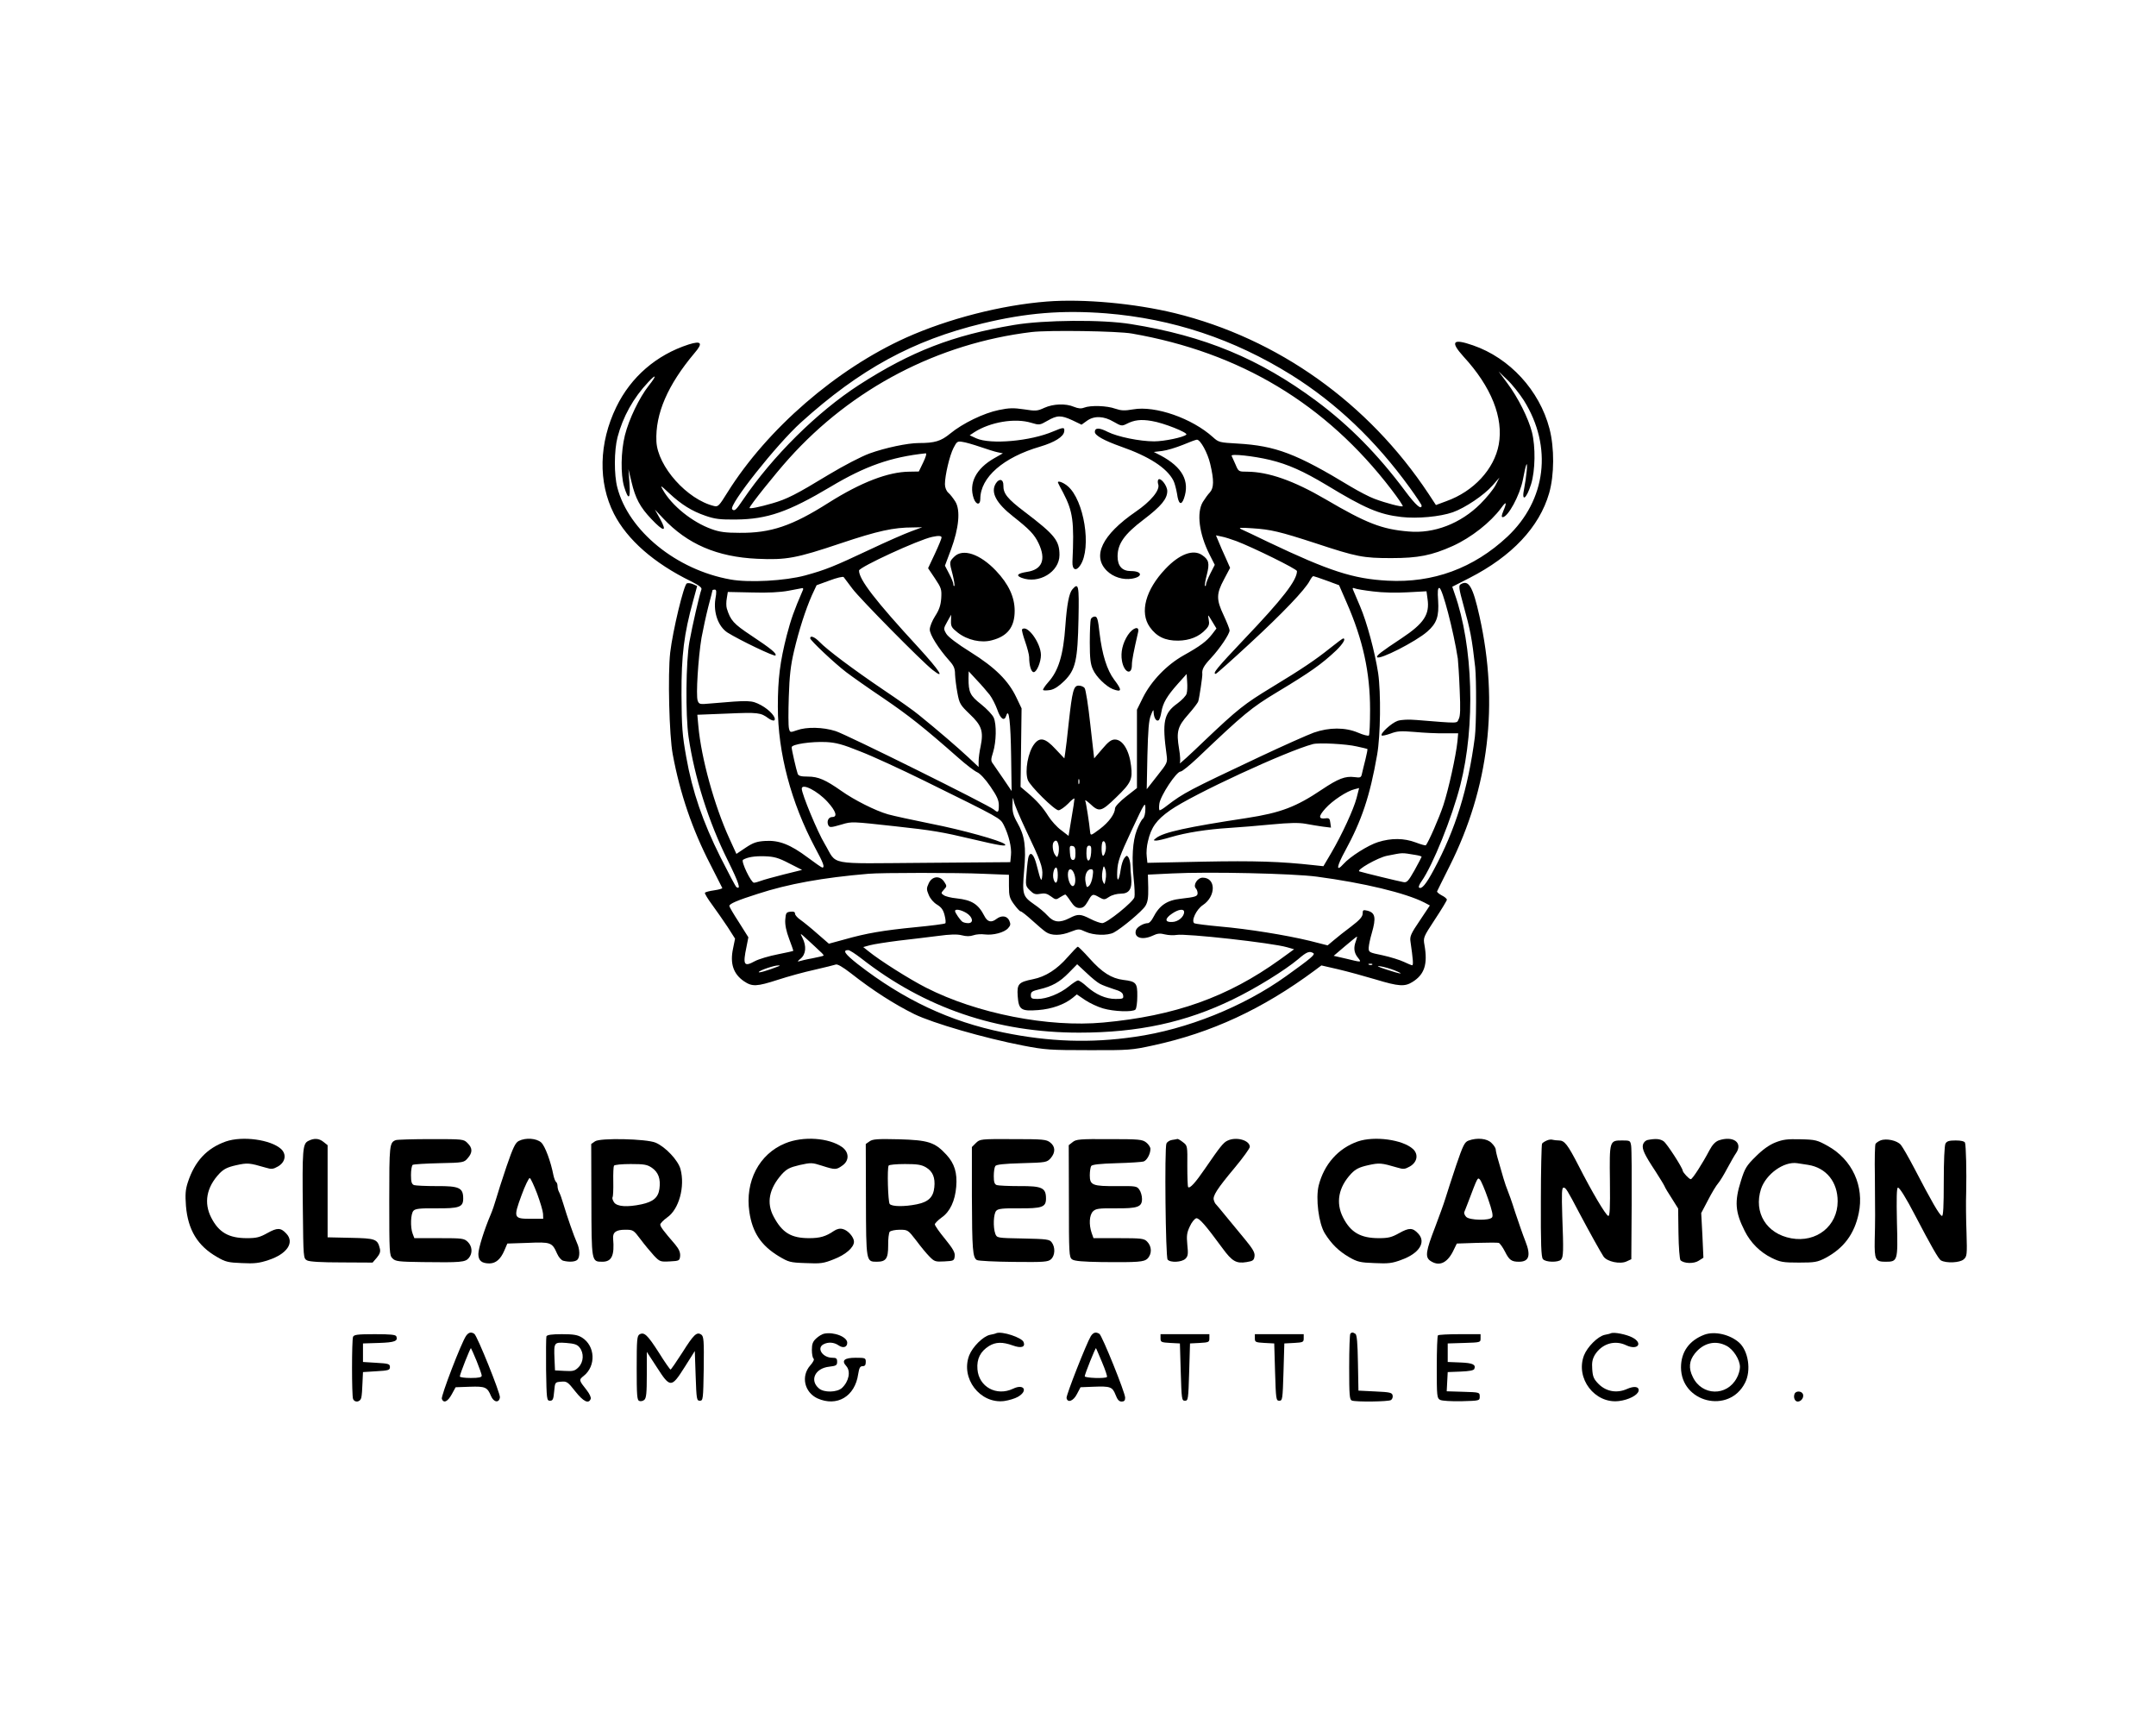 <?xml version="1.0" encoding="UTF-8" standalone="yes"?>
<svg version="1.0" xmlns="http://www.w3.org/2000/svg" width="1280" height="1024" viewBox="0 0 1280 1024" preserveAspectRatio="xMidYMid meet">
  <g transform="translate(0,1024) scale(0.1,-0.1)" fill="#000000" stroke="none">
    <path d="M6215 8450 c-269 -21 -585 -102 -835 -214 -415 -187 -825 -542 -1061
-919 -49 -79 -56 -87 -79 -81 -160 38 -336 235 -343 384 -7 164 67 335 227
525 51 59 40 74 -36 50 -191 -62 -342 -192 -429 -371 -104 -214 -109 -447 -14
-634 79 -154 237 -293 458 -401 49 -25 66 -38 61 -49 -11 -29 -54 -215 -71
-310 -21 -118 -24 -434 -5 -565 35 -238 119 -505 233 -733 66 -134 80 -176 51
-158 -5 3 -47 83 -95 178 -104 208 -167 390 -203 595 -23 129 -27 176 -28 368
-1 237 15 362 69 558 l24 88 -24 11 c-13 6 -30 8 -37 5 -18 -6 -84 -282 -99
-410 -15 -131 -6 -494 15 -605 43 -232 116 -446 223 -653 37 -74 69 -137 71
-140 2 -4 -20 -10 -47 -14 -28 -4 -53 -10 -56 -15 -2 -4 17 -36 43 -71 26 -35
67 -95 92 -132 l44 -69 -12 -59 c-19 -89 2 -151 65 -194 49 -33 75 -32 202 9
58 19 156 46 216 59 61 14 117 28 126 31 10 5 42 -14 90 -51 131 -103 258
-184 377 -243 111 -54 414 -142 647 -187 129 -25 160 -27 390 -27 238 -1 256
1 380 28 347 75 651 216 960 445 l40 30 100 -23 c55 -13 154 -40 221 -60 139
-42 174 -44 220 -15 71 44 91 105 71 219 -8 44 -7 47 62 152 39 59 71 112 71
117 0 6 -14 18 -31 26 -16 9 -29 19 -27 24 2 4 35 72 75 151 233 466 292 962
177 1480 -40 180 -65 221 -113 191 -12 -7 -9 -28 17 -122 41 -148 51 -199 70
-369 8 -76 7 -344 -2 -416 -40 -307 -115 -549 -244 -788 -46 -86 -73 -118 -88
-104 -3 4 4 21 16 37 66 94 180 376 230 571 90 353 76 826 -34 1136 l-14 41
102 52 c252 129 415 302 473 503 31 108 32 269 2 384 -59 226 -236 419 -454
494 -121 42 -137 23 -56 -67 165 -179 238 -363 209 -522 -27 -146 -149 -278
-311 -336 l-62 -23 -44 67 c-358 540 -895 922 -1506 1072 -239 58 -541 86
-760 69z m351 -70 c396 -32 759 -153 1101 -366 267 -167 499 -388 702 -668 39
-54 71 -102 71 -107 0 -28 -35 2 -96 84 -164 220 -333 391 -529 537 -337 250
-663 386 -1100 456 -171 28 -517 25 -695 -5 -363 -61 -611 -157 -920 -356
-250 -162 -513 -423 -689 -682 -41 -61 -51 -70 -64 -56 -23 23 264 385 408
515 351 317 665 488 1078 588 260 63 473 80 733 60z m154 -120 c643 -112 1152
-418 1540 -925 40 -52 71 -98 68 -100 -6 -6 -99 18 -168 44 -30 11 -93 44
-140 72 -323 196 -446 243 -674 256 -105 6 -111 7 -145 38 -124 112 -342 188
-473 165 -52 -9 -71 -8 -107 4 -49 18 -147 21 -185 6 -18 -7 -35 -5 -60 5 -49
21 -123 18 -176 -6 -41 -19 -51 -20 -120 -9 -62 9 -88 9 -150 -4 -89 -18 -215
-79 -289 -140 -55 -45 -91 -56 -186 -56 -66 0 -199 -28 -293 -62 -49 -18 -151
-71 -241 -125 -196 -119 -249 -146 -336 -171 -76 -22 -135 -34 -135 -27 0 12
152 202 233 292 376 419 887 685 1442 752 102 12 510 6 595 -9z m2327 -397
c172 -275 133 -592 -98 -809 -200 -187 -441 -276 -712 -261 -204 11 -345 57
-707 229 -74 36 -146 70 -160 76 -20 10 -9 11 65 6 109 -7 161 -19 376 -89
245 -81 282 -88 449 -88 160 0 240 16 365 72 110 50 224 140 287 225 31 43 36
37 13 -18 -10 -24 -12 -36 -4 -36 32 0 102 130 120 221 18 97 29 124 23 54 -3
-33 -10 -80 -15 -104 -18 -85 13 -65 41 25 25 81 27 222 5 309 -21 82 -83 206
-146 290 l-52 70 52 -50 c29 -27 73 -83 98 -122z m-5196 87 c-55 -70 -117
-198 -141 -294 -24 -96 -26 -231 -5 -304 26 -85 39 -77 32 19 l-6 84 18 -75
c23 -98 51 -151 119 -222 73 -77 94 -77 52 0 l-32 57 49 -52 c144 -153 320
-229 558 -240 174 -8 232 3 497 92 221 74 313 94 428 94 l55 1 -65 -24 c-36
-13 -146 -61 -245 -108 -215 -101 -261 -120 -385 -154 -118 -32 -333 -44 -443
-24 -321 57 -605 288 -672 546 -20 76 -19 220 1 298 32 122 94 234 183 328 49
53 51 39 2 -22z m2516 -205 l54 -26 32 23 c43 31 100 29 159 -6 43 -25 49 -26
75 -13 46 24 86 29 150 18 71 -11 218 -70 206 -81 -16 -16 -132 -40 -191 -40
-85 0 -217 27 -275 56 -50 26 -77 26 -77 0 0 -21 54 -51 155 -87 166 -58 272
-126 311 -201 8 -15 17 -51 22 -79 8 -61 25 -73 41 -28 36 103 -9 186 -138
255 l-41 21 50 6 c27 3 82 20 122 36 40 17 78 31 84 31 21 0 64 -79 79 -144
23 -97 22 -142 -2 -169 -12 -12 -30 -38 -42 -57 -38 -64 -22 -189 40 -312 l31
-61 -26 -51 c-14 -28 -26 -58 -26 -65 0 -8 -3 -12 -6 -9 -3 3 2 33 11 67 17
67 12 88 -27 115 -53 38 -136 7 -219 -81 -118 -124 -154 -258 -93 -345 40 -57
92 -82 169 -81 67 1 124 23 164 67 19 20 22 32 17 58 -6 33 -6 33 20 -10 l26
-43 -26 -34 c-33 -42 -68 -69 -170 -126 -99 -56 -190 -150 -240 -249 l-36 -73
0 -232 0 -233 -65 -51 c-36 -28 -65 -59 -65 -69 -1 -34 -37 -83 -90 -123 -54
-40 -55 -41 -58 -18 -5 53 -24 174 -29 186 -3 7 9 -1 27 -17 56 -53 67 -50
157 37 88 85 98 107 88 187 -11 93 -50 156 -96 156 -21 0 -39 -13 -75 -56
l-48 -56 -23 202 c-12 111 -27 208 -34 216 -6 8 -22 14 -35 14 -30 0 -38 -30
-59 -220 -8 -80 -18 -160 -21 -179 l-5 -33 -53 56 c-60 65 -92 72 -125 30 -38
-48 -58 -161 -39 -214 13 -36 159 -180 182 -180 10 0 36 18 58 40 21 23 38 35
37 28 0 -7 -8 -60 -18 -117 l-17 -103 -44 34 c-25 18 -59 56 -76 83 -34 54
-68 92 -127 142 l-38 32 3 233 3 233 -31 65 c-47 99 -125 177 -272 269 -79 49
-134 91 -144 109 -17 29 -17 31 6 72 l23 41 -1 -37 c-1 -33 4 -41 41 -70 57
-44 138 -62 201 -45 94 24 136 79 136 175 0 82 -36 159 -111 238 -95 100 -197
134 -248 83 -29 -29 -30 -30 -9 -107 8 -33 13 -63 10 -66 -3 -3 -6 1 -6 10 0
8 -11 36 -25 62 l-25 48 36 96 c47 127 57 233 26 284 -12 19 -30 43 -42 53
-12 11 -20 31 -20 51 0 52 28 171 51 215 19 37 23 41 52 36 18 -2 66 -16 107
-30 41 -14 88 -29 104 -32 l30 -6 -51 -29 c-109 -62 -153 -149 -122 -239 14
-39 39 -41 39 -3 0 128 136 247 356 311 84 25 138 58 142 89 4 27 -4 27 -65 1
-135 -58 -372 -79 -457 -41 l-39 18 27 18 c95 61 242 86 339 56 47 -14 50 -14
95 12 59 34 81 34 149 3z m-886 -250 l-26 -54 -56 -1 c-126 -1 -287 -63 -479
-184 -217 -138 -344 -181 -530 -179 -81 0 -119 5 -165 22 -115 41 -236 139
-289 232 -18 31 -15 30 36 -18 73 -68 135 -107 217 -135 55 -19 85 -23 181
-22 186 2 310 45 562 195 204 122 357 176 564 198 7 0 0 -23 -15 -54z m2058
15 c108 -26 199 -67 336 -149 227 -138 313 -175 445 -190 96 -11 230 2 305 28
73 26 185 101 236 159 l41 47 -23 -45 c-13 -25 -53 -74 -89 -110 -118 -118
-276 -179 -428 -165 -158 13 -250 49 -492 191 -190 111 -339 163 -466 164 -50
0 -51 0 -69 43 -10 23 -21 46 -23 51 -7 14 131 -1 227 -24z m-1949 -461 c0 -6
-18 -50 -40 -97 l-40 -85 41 -61 c38 -57 40 -65 37 -117 -3 -42 -12 -69 -36
-106 -18 -28 -32 -63 -32 -80 0 -30 50 -111 117 -186 26 -29 33 -46 33 -80 1
-23 7 -73 14 -110 12 -65 17 -72 74 -127 70 -66 82 -101 64 -190 -7 -31 -12
-71 -12 -90 l0 -33 -63 59 c-59 55 -178 158 -292 250 -27 23 -122 90 -210 149
-179 121 -335 238 -379 284 -29 30 -56 41 -56 22 0 -12 144 -148 215 -202 33
-25 132 -95 220 -154 150 -102 242 -175 444 -353 46 -41 96 -79 112 -86 17 -7
49 -41 79 -85 39 -57 50 -81 50 -112 0 -42 -5 -46 -29 -25 -32 27 -878 447
-940 466 -75 24 -172 26 -230 5 -40 -14 -41 -14 -47 11 -4 14 -4 98 -1 187 4
125 11 187 31 272 30 127 68 244 106 331 l28 60 77 28 c42 16 80 25 84 20 4
-5 27 -36 52 -69 43 -58 412 -432 476 -482 78 -61 43 -6 -84 133 -258 280
-353 404 -353 457 0 20 353 183 435 200 37 8 55 7 55 -4z m1750 -21 c102 -39
360 -166 360 -178 0 -55 -85 -165 -314 -405 -161 -170 -190 -205 -168 -205 4
0 95 81 202 180 193 178 329 320 356 373 8 15 17 27 21 27 3 0 39 -12 80 -27
l73 -27 44 -101 c98 -223 140 -417 140 -637 0 -81 -3 -150 -7 -154 -4 -4 -33
3 -65 17 -75 32 -171 32 -262 0 -36 -13 -180 -77 -320 -143 -424 -200 -453
-215 -551 -290 -20 -16 -39 -28 -44 -28 -4 0 -5 18 -2 39 6 47 101 191 126
191 9 0 54 37 101 81 274 261 319 298 470 389 198 119 266 167 353 249 41 40
59 71 41 71 -3 0 -38 -26 -78 -58 -85 -68 -163 -121 -346 -232 -163 -99 -201
-129 -400 -318 -84 -81 -150 -141 -146 -133 5 7 3 46 -4 86 -17 102 -9 132 54
203 30 34 57 69 60 79 6 18 26 151 24 162 -3 28 9 49 51 94 53 57 111 143 111
165 0 8 -16 48 -35 89 -45 95 -44 128 2 214 l36 68 -26 59 c-15 32 -34 76 -42
96 l-16 38 33 -7 c18 -3 58 -16 88 -27z m-2573 -290 c-54 -125 -70 -171 -96
-269 -40 -157 -53 -258 -53 -424 0 -274 79 -570 221 -837 50 -92 59 -118 43
-118 -4 0 -43 27 -87 60 -103 77 -170 103 -251 98 -51 -3 -72 -10 -117 -40
l-55 -37 -42 92 c-88 192 -167 476 -184 668 l-6 66 177 7 c184 8 199 6 245
-28 15 -11 31 -16 35 -12 15 14 -27 62 -79 90 -57 30 -67 30 -300 10 -64 -6
-68 -5 -76 17 -11 30 3 254 23 374 9 49 27 132 40 183 14 52 25 96 25 98 0 2
6 4 13 4 11 0 12 -12 4 -57 -12 -81 18 -163 72 -198 72 -45 280 -145 285 -136
8 12 -26 40 -145 119 -104 69 -122 89 -144 160 -4 13 -4 40 0 61 l6 37 142 -3
c95 -3 167 1 217 10 41 8 79 15 84 16 4 0 6 -5 3 -11z m3386 -9 c53 -7 139 -9
204 -5 l112 6 6 -44 c14 -93 -20 -146 -154 -235 -121 -80 -151 -103 -145 -112
11 -19 230 92 298 152 56 49 70 90 64 185 -4 53 -2 74 7 74 18 0 85 -257 110
-420 2 -19 8 -103 11 -185 5 -113 4 -157 -6 -174 -13 -26 10 -26 -251 -5 -47
4 -89 2 -111 -5 -36 -12 -106 -76 -95 -87 3 -3 26 2 52 11 39 15 60 17 143 10
53 -5 134 -9 178 -8 l81 0 -4 -46 c-9 -88 -53 -287 -84 -381 -25 -76 -89 -221
-104 -238 -2 -2 -29 5 -60 17 -69 26 -145 27 -224 2 -58 -18 -166 -86 -205
-130 -46 -51 -41 -15 10 78 98 180 147 324 190 571 20 113 23 367 6 484 -19
124 -67 303 -107 396 -20 47 -39 91 -42 99 -5 11 -2 13 11 8 9 -4 58 -12 109
-18z m-2277 -614 c15 -20 35 -60 45 -88 19 -56 42 -71 53 -35 16 50 26 -38 29
-242 l3 -206 -48 71 c-26 38 -54 79 -62 90 -14 18 -14 26 0 70 19 63 21 163 4
204 -7 17 -41 53 -75 80 -66 52 -75 71 -75 155 l1 41 48 -52 c27 -28 61 -68
77 -88z m1169 8 c-3 -13 -28 -39 -55 -59 -81 -58 -91 -109 -64 -305 6 -46 5
-48 -56 -125 l-62 -79 4 200 c4 153 8 209 21 240 13 34 16 36 16 15 2 -32 16
-54 29 -46 6 3 13 25 17 49 9 54 33 95 98 168 l52 58 3 -46 c2 -26 1 -57 -3
-70z m-1937 -344 c73 -28 244 -107 380 -174 459 -226 449 -221 471 -262 30
-60 48 -134 43 -180 l-4 -41 -511 -4 c-589 -4 -513 -18 -591 113 -42 69 -136
296 -136 327 0 35 94 -13 153 -78 50 -55 61 -90 28 -90 -21 0 -33 -22 -25 -45
8 -19 13 -19 82 1 59 18 61 17 317 -11 221 -24 279 -34 456 -76 168 -40 211
-46 194 -30 -23 21 -253 85 -437 121 -109 22 -224 47 -256 56 -74 21 -201 85
-277 139 -94 66 -137 85 -199 85 -40 0 -55 4 -60 16 -8 22 -36 143 -36 158 0
18 116 35 205 31 57 -3 97 -13 203 -56z m2947 30 c33 -7 61 -14 63 -15 2 -1
-3 -28 -11 -60 -8 -33 -18 -71 -21 -86 -5 -24 -9 -26 -45 -21 -54 7 -96 -9
-193 -74 -153 -103 -245 -138 -446 -169 -355 -54 -492 -84 -537 -118 -19 -15
-19 -15 -1 -16 10 0 49 9 85 20 94 28 219 47 346 55 61 4 175 13 255 21 106
10 160 11 200 4 30 -6 77 -13 103 -17 l49 -6 -4 29 c-3 25 -7 29 -30 26 -41
-5 -41 12 1 59 41 46 127 103 173 114 l27 7 -15 -59 c-18 -68 -86 -216 -151
-327 l-46 -78 -56 6 c-197 22 -353 27 -657 21 l-332 -7 -4 38 c-3 22 0 62 7
89 19 84 51 128 132 185 134 94 692 352 848 393 34 9 197 1 260 -14z m-1648
-221 c-3 -7 -5 -2 -5 12 0 14 2 19 5 13 2 -7 2 -19 0 -25z m-315 -278 c85
-178 100 -219 96 -266 -4 -45 -9 -36 -33 59 -16 64 -36 85 -48 53 -3 -7 -9
-50 -12 -94 -7 -78 -7 -81 19 -107 23 -23 33 -26 61 -21 27 5 41 2 64 -15 28
-21 31 -21 55 -5 14 9 28 16 31 16 2 0 17 -18 31 -40 20 -30 33 -40 53 -40 21
0 32 9 50 40 25 45 28 46 68 23 27 -15 31 -15 58 3 16 11 47 19 69 19 50 0 68
28 62 95 -3 25 -5 59 -5 75 -1 17 -6 37 -11 45 -9 13 -12 13 -25 -4 -8 -10
-17 -39 -21 -65 -11 -77 -25 -84 -21 -11 3 57 14 88 85 240 79 169 82 173 82
129 0 -29 -6 -51 -15 -59 -8 -6 -24 -37 -36 -68 -25 -66 -31 -167 -18 -292 5
-47 7 -95 4 -106 -6 -27 -163 -154 -191 -154 -11 0 -43 11 -70 25 -59 30 -74
31 -124 5 -59 -30 -94 -26 -131 15 -17 19 -53 49 -80 67 -67 47 -71 58 -59
199 13 143 4 208 -40 285 -24 42 -30 65 -29 106 1 49 2 51 9 18 4 -19 37 -96
72 -170z m192 -85 c4 -14 3 -37 0 -52 -7 -25 -8 -25 -20 -8 -15 20 -19 67 -7
78 12 13 21 7 27 -18z m280 -34 c-4 -17 -10 -31 -15 -31 -11 0 -12 74 -2 84
12 12 23 -21 17 -53z m-179 -16 c0 -29 -4 -40 -15 -40 -11 0 -16 13 -18 43 -3
38 -1 43 15 40 14 -2 18 -13 18 -43z m93 3 c-4 -59 -28 -63 -28 -4 0 35 4 46
16 46 12 0 14 -9 12 -42z m1925 -13 c20 -3 37 -8 37 -11 0 -2 -19 -38 -42 -80
-38 -67 -46 -75 -68 -70 -24 4 -230 54 -259 63 -24 6 108 82 164 93 98 19 82
19 168 5z m-3718 -50 l77 -39 -109 -27 c-59 -15 -121 -32 -136 -38 -16 -6 -34
-11 -41 -11 -17 0 -78 127 -65 136 27 16 69 23 130 21 55 -2 81 -9 144 -42z
m1879 -95 c-6 -33 -7 -34 -16 -13 -6 12 -7 38 -3 60 7 37 8 37 17 13 5 -14 6
-41 2 -60z m-284 25 c0 -47 -14 -60 -25 -24 -8 25 2 69 15 69 6 0 10 -20 10
-45z m98 6 c11 -31 6 -71 -9 -71 -14 0 -29 36 -29 69 0 40 25 41 38 2z m109
-12 c-3 -23 -12 -49 -21 -57 -13 -13 -15 -11 -21 21 -8 40 8 77 32 77 13 0 15
-8 10 -41z m-649 14 l152 -6 0 -67 c0 -59 4 -72 30 -108 17 -23 34 -42 39 -42
6 0 36 -24 68 -53 32 -29 69 -61 83 -70 32 -22 88 -22 147 2 47 18 49 18 88 0
48 -22 130 -24 167 -5 47 25 169 127 188 158 14 23 18 48 17 108 l-2 78 143 7
c217 11 716 0 860 -19 278 -37 528 -97 639 -154 l32 -17 -60 -90 c-53 -78 -60
-94 -55 -125 15 -104 18 -140 10 -140 -4 0 -26 9 -49 20 -23 11 -80 29 -126
39 -83 17 -84 18 -83 47 1 16 9 54 18 84 27 93 21 122 -26 134 -25 6 -28 4
-28 -17 0 -18 -17 -38 -67 -76 -38 -28 -84 -65 -104 -82 l-37 -31 -106 27
c-146 35 -363 70 -533 85 -77 7 -146 16 -152 19 -21 13 11 82 50 108 79 52 79
163 -1 163 -31 0 -59 -45 -40 -64 5 -5 10 -18 10 -28 0 -19 -12 -23 -99 -33
-84 -9 -128 -40 -165 -112 -9 -18 -23 -33 -31 -33 -26 0 -65 -23 -71 -42 -14
-45 38 -61 100 -32 27 13 43 15 73 7 21 -5 52 -6 68 -3 53 10 567 -47 656 -73
l42 -12 -84 -61 c-310 -223 -624 -335 -1049 -374 -326 -30 -750 53 -1052 207
-100 51 -274 161 -343 217 l-30 24 40 11 c22 6 99 18 170 27 72 8 176 21 233
28 73 10 114 11 142 4 26 -7 49 -7 69 0 16 6 47 8 68 5 49 -6 115 11 138 37
15 17 16 24 7 45 -13 29 -46 33 -76 10 -31 -24 -54 -18 -72 18 -36 70 -74 94
-164 104 -33 3 -68 12 -77 19 -17 11 -17 13 1 33 18 19 18 22 2 46 -25 39 -72
35 -92 -8 -14 -30 -14 -37 0 -70 9 -22 29 -45 49 -57 26 -16 37 -31 45 -63 6
-23 8 -45 4 -48 -4 -4 -83 -14 -176 -23 -194 -19 -293 -36 -423 -73 l-92 -25
-68 59 c-37 33 -83 70 -100 82 -18 12 -33 29 -33 37 0 11 -8 14 -27 12 -25 -3
-28 -7 -31 -48 -2 -30 6 -68 23 -113 14 -37 25 -69 25 -71 0 -2 -42 -11 -92
-21 -51 -10 -113 -28 -137 -41 -64 -35 -72 -23 -49 86 l11 56 -56 89 c-32 49
-57 92 -57 97 0 13 49 34 169 72 181 59 385 96 656 119 76 7 533 7 683 0z
m-100 -233 c38 -24 44 -60 10 -60 -13 0 -28 4 -34 8 -13 9 -44 54 -44 64 0 14
35 8 68 -12z m1292 6 c0 -28 -35 -58 -70 -59 -46 -3 -46 20 -1 50 38 26 71 30
71 9z m-2161 -234 c14 -12 23 -23 20 -25 -2 -2 -32 -9 -67 -16 -35 -6 -71 -15
-80 -18 -9 -3 -5 4 11 16 32 27 36 74 11 124 -16 31 -15 30 32 -13 27 -25 60
-55 73 -68z m3181 62 c-15 -39 -12 -69 11 -98 24 -30 25 -30 -69 -7 l-74 17
67 57 c37 31 68 57 71 57 2 0 -1 -12 -6 -26z m-2937 -103 c377 -295 806 -441
1293 -441 351 0 634 61 915 198 138 67 307 172 386 238 51 44 67 50 90 36 13
-8 -14 -31 -162 -137 -251 -180 -588 -316 -898 -360 -260 -38 -508 -30 -780
26 -318 65 -592 194 -865 406 -76 60 -92 83 -56 83 8 0 42 -22 77 -49z m3034
-37 c-3 -3 -12 -4 -19 -1 -8 3 -5 6 6 6 11 1 17 -2 13 -5z m-3527 -11 c-64
-25 -120 -41 -115 -33 7 11 91 39 115 39 13 -1 13 -1 0 -6z m3659 -23 c66 -27
39 -24 -49 5 -50 16 -62 23 -36 19 21 -3 60 -14 85 -24z"/>
    <path d="M6876 7392 c-3 -6 -3 -17 0 -26 13 -34 -43 -102 -134 -164 -199 -137
-260 -263 -170 -351 38 -37 96 -55 149 -46 66 11 61 45 -7 45 -52 0 -79 30
-79 87 0 75 40 132 155 219 104 79 140 123 140 169 0 33 -42 85 -54 67z"/>
    <path d="M5912 7370 c-32 -52 1 -116 103 -196 99 -78 126 -107 151 -159 46
-97 21 -157 -70 -170 -55 -9 -67 -21 -31 -35 102 -39 225 35 225 135 0 86 -27
120 -206 256 -103 78 -128 109 -127 157 1 37 -24 45 -45 12z"/>
    <path d="M6282 7373 c2 -5 15 -31 30 -58 58 -112 66 -169 55 -410 -2 -48 22
-59 47 -20 68 103 22 387 -75 469 -28 24 -65 36 -57 19z"/>
    <path d="M6367 6742 c-20 -22 -33 -91 -42 -217 -12 -174 -41 -268 -102 -335
-20 -23 -33 -43 -30 -46 3 -4 23 -3 43 0 25 5 51 23 83 54 67 67 79 122 84
370 4 200 0 215 -36 174z"/>
    <path d="M6476 6564 c-3 -9 -6 -70 -6 -137 0 -96 4 -130 19 -162 19 -43 78
-100 118 -116 54 -20 56 -7 8 56 -43 57 -72 150 -87 277 -9 82 -14 98 -28 98
-10 0 -21 -7 -24 -16z"/>
    <path d="M6068 6504 c-3 -3 5 -35 18 -72 13 -37 24 -79 24 -93 0 -49 12 -89
27 -89 18 0 43 60 43 102 -1 72 -82 183 -112 152z"/>
    <path d="M6696 6470 c-31 -48 -44 -102 -35 -153 12 -70 59 -89 59 -24 0 27 10
77 37 195 9 39 -31 27 -61 -18z"/>
    <path d="M6341 4561 c-65 -75 -133 -119 -209 -134 -85 -17 -95 -28 -90 -100 6
-81 19 -91 122 -83 80 6 156 33 205 73 l24 20 50 -34 c27 -18 74 -40 105 -49
64 -19 177 -23 193 -7 6 6 11 41 11 79 1 79 -7 88 -83 97 -70 9 -126 44 -200
127 -35 39 -66 70 -70 70 -4 0 -30 -27 -58 -59z m189 -161 c14 -8 50 -21 80
-31 42 -12 56 -22 58 -38 3 -19 -1 -21 -45 -21 -58 0 -117 26 -171 74 -21 20
-45 36 -52 36 -6 0 -31 -16 -55 -36 -53 -43 -131 -74 -185 -74 -35 0 -40 3
-40 23 0 19 8 24 50 34 77 18 121 43 175 98 l50 51 55 -51 c30 -29 66 -58 80
-65z"/>
    <path d="M1341 3464 c-113 -40 -185 -117 -226 -243 -14 -43 -16 -71 -11 -140
12 -142 69 -237 185 -303 49 -29 67 -33 147 -36 75 -4 104 0 158 18 110 36
156 104 106 157 -33 36 -54 36 -113 3 -45 -25 -64 -30 -121 -30 -108 0 -167
34 -212 122 -45 88 -28 180 48 261 26 27 47 38 100 50 68 15 78 14 174 -14 36
-11 45 -10 75 7 44 26 51 72 18 103 -61 56 -229 79 -328 45z"/>
    <path d="M1830 3467 c-33 -17 -36 -49 -32 -409 3 -285 3 -288 25 -300 15 -8
85 -12 206 -12 l183 -1 25 29 c18 22 23 36 18 55 -14 56 -26 60 -174 63 l-136
3 0 273 0 274 -24 19 c-27 22 -56 24 -91 6z"/>
    <path d="M2350 3472 c-38 -14 -39 -29 -39 -360 0 -308 1 -324 19 -342 18 -18
36 -20 178 -22 228 -3 254 -1 275 24 24 28 21 70 -6 96 -22 21 -33 22 -170 22
l-147 0 -10 26 c-15 39 -12 120 5 137 11 12 41 15 132 14 140 -1 163 7 163 58
0 64 -23 75 -157 74 -65 0 -126 3 -135 6 -14 6 -18 19 -18 60 0 30 5 57 10 60
6 4 77 8 157 10 145 3 148 4 170 30 29 33 29 60 -1 89 -23 24 -27 24 -217 24
-107 0 -201 -3 -209 -6z"/>
    <path d="M3080 3467 c-20 -10 -34 -38 -73 -152 -26 -77 -54 -164 -62 -193 -8
-28 -22 -69 -31 -90 -39 -91 -74 -203 -74 -236 0 -40 20 -56 67 -56 37 1 65
25 87 76 l18 42 121 4 c137 6 145 3 174 -63 9 -21 25 -40 37 -43 35 -9 71 -7
84 6 16 16 15 63 -3 101 -17 37 -59 158 -81 232 -8 28 -19 58 -24 67 -6 10
-10 27 -10 37 0 11 -4 22 -9 25 -4 3 -11 20 -15 38 -16 83 -50 175 -73 196
-28 25 -92 30 -133 9z m109 -313 c18 -49 34 -102 35 -119 l1 -30 -74 0 c-102
0 -104 5 -55 139 21 58 44 104 49 103 6 -2 25 -44 44 -93z"/>
    <path d="M3533 3465 l-23 -16 1 -332 c1 -368 0 -367 65 -367 56 0 73 37 64
138 -3 37 18 52 71 52 48 0 50 -1 92 -57 23 -31 59 -74 79 -96 35 -37 39 -38
95 -35 56 3 58 4 61 33 1 22 -7 40 -30 68 -69 80 -88 105 -88 118 1 8 19 26
41 42 70 48 107 183 79 287 -14 52 -89 132 -148 157 -55 23 -329 29 -359 8z
m337 -157 c39 -27 53 -66 45 -125 -7 -52 -37 -77 -106 -92 -85 -18 -145 -14
-163 11 -8 12 -13 26 -9 31 3 5 5 47 4 93 -1 47 1 89 4 94 3 6 48 10 99 10 80
0 98 -3 126 -22z"/>
    <path d="M4662 3453 c-155 -63 -240 -226 -213 -408 18 -121 69 -198 174 -262
59 -35 67 -38 160 -41 89 -4 106 -2 168 23 70 27 119 70 119 104 0 27 -36 68
-66 75 -17 5 -35 1 -53 -11 -48 -33 -83 -43 -147 -43 -107 0 -160 32 -211 128
-44 82 -27 166 49 252 29 31 46 40 105 54 68 15 74 15 133 -4 78 -25 85 -25
121 1 42 29 41 79 -2 110 -78 55 -231 66 -337 22z"/>
    <path d="M5163 3465 l-23 -16 1 -332 c1 -367 1 -367 64 -367 55 0 68 18 68 96
-1 38 4 75 9 82 6 6 32 12 59 12 48 0 50 -1 97 -62 26 -35 61 -78 79 -96 30
-31 36 -33 90 -30 55 3 58 4 61 31 3 21 -10 44 -57 102 -34 41 -61 80 -61 87
1 7 19 25 41 41 49 34 79 98 86 182 7 82 -10 138 -58 190 -69 75 -108 87 -283
92 -125 3 -155 1 -173 -12z m335 -155 c40 -24 55 -61 49 -118 -6 -59 -35 -87
-104 -101 -74 -15 -148 -14 -161 2 -10 13 -16 212 -6 228 3 5 47 9 97 9 74 0
98 -4 125 -20z"/>
    <path d="M5794 3455 l-24 -24 0 -288 c1 -324 5 -369 30 -383 9 -5 108 -10 219
-11 181 -2 203 0 221 16 24 22 26 71 4 100 -13 18 -29 20 -170 23 -155 3 -155
3 -165 28 -14 39 -11 120 6 137 11 12 41 15 132 14 140 -1 163 7 163 58 0 64
-23 75 -157 74 -65 0 -126 3 -135 6 -14 5 -18 18 -18 54 0 25 4 52 9 59 6 9
49 14 157 17 146 4 149 5 172 30 29 34 28 69 -3 93 -23 18 -41 20 -221 20
-194 1 -196 0 -220 -23z"/>
    <path d="M6368 3460 l-23 -18 1 -332 c0 -313 1 -333 19 -346 14 -10 61 -14
179 -16 215 -2 248 1 268 20 28 28 27 73 -2 102 -18 18 -33 20 -169 20 l-149
0 -11 31 c-17 50 -14 106 8 128 16 16 34 19 132 18 134 -1 159 8 159 56 0 18
-7 43 -16 55 -14 21 -22 22 -133 21 -144 -1 -161 5 -161 64 0 23 4 48 8 55 6
9 50 14 151 17 78 2 150 7 160 10 20 6 41 45 41 75 0 10 -11 27 -25 38 -23 18
-41 20 -220 20 -174 1 -197 -1 -217 -18z"/>
    <path d="M6958 3473 c-14 -2 -29 -12 -33 -21 -12 -28 -5 -675 7 -689 16 -20
85 -16 106 5 15 15 17 28 11 83 -5 54 -3 71 15 109 11 25 29 46 38 48 17 3 54
-39 156 -178 57 -78 82 -92 143 -82 38 6 44 11 47 35 3 21 -10 43 -55 98 -32
39 -83 101 -113 137 -30 37 -57 69 -60 72 -4 3 -10 13 -13 24 -10 25 18 68
125 196 48 58 88 113 88 122 0 39 -80 62 -132 37 -25 -11 -45 -37 -133 -165
-58 -85 -91 -121 -101 -111 -3 3 -5 59 -5 125 1 119 1 121 -25 141 -15 12 -29
20 -33 20 -3 -1 -18 -4 -33 -6z"/>
    <path d="M8061 3464 c-117 -41 -200 -136 -232 -261 -19 -78 0 -225 36 -284 40
-64 83 -106 145 -142 49 -28 65 -32 151 -35 81 -4 105 -1 158 19 107 38 149
105 101 156 -33 36 -54 36 -113 3 -45 -25 -64 -30 -121 -30 -108 0 -167 34
-212 122 -45 88 -28 180 48 261 26 27 47 38 100 50 68 15 78 14 174 -14 36
-11 45 -10 75 7 44 26 51 72 18 103 -61 56 -229 79 -328 45z"/>
    <path d="M8718 3469 c-23 -9 -32 -27 -73 -147 -25 -75 -54 -164 -64 -197 -10
-33 -38 -109 -61 -170 -55 -142 -60 -177 -29 -199 51 -35 98 -16 134 53 l24
49 118 4 c65 2 124 2 131 0 7 -3 24 -26 37 -52 25 -50 39 -60 83 -60 60 0 72
37 38 122 -14 35 -41 113 -61 173 -19 61 -40 119 -45 130 -5 11 -16 43 -24 70
-8 28 -21 74 -30 104 -9 29 -16 60 -16 68 0 7 -11 25 -25 38 -26 27 -85 33
-137 14z m116 -344 c25 -72 32 -103 24 -112 -16 -20 -133 -17 -153 3 -9 9 -14
22 -12 28 3 6 12 31 22 56 58 153 57 152 71 138 7 -7 29 -58 48 -113z"/>
    <path d="M9184 3470 c-12 -5 -25 -13 -29 -19 -3 -6 -7 -159 -7 -340 -1 -256 2
-333 12 -345 15 -20 93 -21 108 -3 14 16 15 51 7 260 -4 136 -3 167 8 167 13
0 21 -13 93 -150 61 -115 129 -237 144 -259 21 -31 99 -47 137 -29 l28 13 2
320 c1 176 0 335 -3 353 -5 31 -6 32 -53 32 -76 0 -76 -1 -73 -242 2 -164 -1
-209 -10 -206 -16 6 -97 143 -175 296 -66 128 -84 152 -118 152 -13 0 -29 2
-37 4 -7 3 -23 1 -34 -4z"/>
    <path d="M9783 3473 c-14 -3 -25 -14 -29 -28 -6 -26 8 -58 75 -159 25 -39 49
-78 53 -87 3 -9 23 -42 44 -74 l37 -59 2 -148 c1 -82 7 -154 12 -159 20 -20
79 -22 108 -3 l28 18 -6 133 -7 132 41 78 c22 43 49 87 59 98 10 11 35 52 55
90 21 39 44 79 52 90 42 62 -17 105 -104 75 -20 -8 -37 -26 -54 -58 -41 -78
-101 -172 -111 -172 -10 0 -47 40 -48 51 -1 17 -94 161 -113 174 -21 15 -48
17 -94 8z"/>
    <path d="M10540 3458 c-37 -15 -75 -42 -116 -83 -55 -54 -65 -70 -88 -144 -39
-123 -35 -185 22 -298 35 -70 91 -126 160 -160 51 -25 67 -28 162 -28 95 0
110 3 157 27 109 58 172 142 198 265 34 161 -38 319 -183 400 -63 35 -73 38
-162 40 -79 2 -104 -1 -150 -19z m195 -133 c107 -17 175 -101 175 -216 0 -147
-126 -247 -275 -220 -148 27 -225 153 -180 293 30 89 136 165 215 153 14 -2
43 -7 65 -10z"/>
    <path d="M11164 3470 c-12 -5 -25 -14 -29 -20 -4 -6 -6 -93 -4 -193 2 -229 2
-260 -1 -380 -2 -114 4 -127 63 -127 74 0 75 3 69 235 -3 140 -2 205 6 205 10
0 49 -63 102 -165 94 -180 139 -259 153 -267 32 -18 113 -14 135 6 20 17 21
27 17 160 -3 77 -4 184 -2 236 3 125 -1 280 -7 297 -4 8 -23 13 -55 13 -39 0
-53 -4 -61 -19 -6 -12 -10 -103 -10 -226 0 -145 -3 -206 -11 -203 -15 5 -61
85 -164 283 -33 63 -69 126 -80 139 -22 26 -86 40 -121 26z"/>
    <path d="M2767 2310 c-28 -40 -150 -358 -144 -374 11 -28 35 -17 59 27 l23 42
84 3 c92 3 104 -2 126 -55 16 -38 48 -43 53 -8 3 23 -135 366 -152 377 -19 13
-34 9 -49 -12z m63 -150 c16 -40 30 -79 30 -86 0 -10 -17 -14 -65 -14 -36 0
-65 4 -65 9 0 14 63 172 66 168 2 -2 17 -36 34 -77z"/>
    <path d="M3797 2319 c-15 -9 -17 -31 -17 -200 0 -160 2 -191 15 -195 8 -4 22
-1 30 6 12 10 15 40 15 149 l0 136 60 -92 c79 -123 86 -123 165 2 l60 95 5
-147 c5 -140 6 -148 25 -148 19 0 20 8 23 190 2 167 0 191 -14 202 -27 19 -45
2 -113 -106 -36 -56 -67 -101 -70 -101 -3 0 -35 45 -69 100 -68 106 -87 124
-115 109z"/>
    <path d="M4893 2323 c-12 -2 -33 -15 -47 -28 -21 -19 -26 -34 -26 -69 0 -25 5
-48 10 -51 6 -4 -2 -21 -20 -41 -56 -64 -34 -159 43 -195 116 -52 223 11 242
144 6 37 11 47 26 47 14 0 19 7 19 25 0 24 -3 25 -60 25 -67 0 -86 -16 -56
-49 28 -31 16 -91 -25 -130 -29 -27 -107 -29 -137 -3 -57 48 -23 120 61 129
41 5 47 8 47 29 0 20 -5 24 -28 24 -58 0 -96 57 -53 80 28 15 63 12 89 -6 27
-19 52 -12 52 15 0 35 -79 66 -137 54z"/>
    <path d="M5915 2326 c-5 -3 -22 -7 -38 -10 -41 -9 -103 -71 -123 -122 -52
-136 64 -288 207 -271 28 4 65 15 82 25 63 36 36 80 -29 48 -98 -46 -203 11
-211 116 -5 62 18 106 69 138 40 24 79 25 141 3 49 -18 76 -10 64 20 -10 27
-128 66 -162 53z"/>
    <path d="M6476 2308 c-25 -41 -147 -350 -144 -367 6 -31 41 -18 62 24 l21 40
75 3 c102 4 114 0 133 -48 11 -29 21 -40 36 -40 15 0 21 6 21 23 0 30 -137
369 -153 379 -21 13 -36 9 -51 -14z m67 -155 c19 -45 32 -84 29 -87 -10 -11
-132 -6 -132 4 0 12 63 170 67 167 1 -1 17 -39 36 -84z"/>
    <path d="M8017 2323 c-4 -3 -7 -93 -7 -199 0 -166 2 -193 16 -198 24 -9 217
-7 232 3 8 5 12 17 10 27 -3 17 -15 20 -103 24 l-100 5 -3 165 c-2 116 -6 166
-15 172 -15 10 -22 10 -30 1z"/>
    <path d="M9565 2326 c-5 -3 -22 -7 -38 -10 -41 -9 -103 -71 -123 -122 -52
-136 64 -288 207 -271 58 7 112 35 117 60 5 26 -25 31 -68 12 -60 -27 -123
-16 -168 28 -30 30 -36 44 -39 89 -3 41 1 60 16 86 42 66 118 89 186 56 69
-32 102 13 35 47 -35 18 -106 32 -125 25z"/>
    <path d="M10119 2317 c-90 -34 -139 -102 -139 -194 0 -209 285 -279 380 -92
38 73 20 191 -36 240 -55 48 -145 68 -205 46z m131 -66 c41 -21 80 -83 80
-126 0 -17 -8 -46 -19 -65 -58 -110 -207 -107 -261 6 -26 52 -22 96 12 139 50
63 122 81 188 46z"/>
    <path d="M2096 2304 c-8 -20 -8 -348 0 -368 9 -24 43 -20 49 7 3 12 6 51 7 87
l3 65 80 5 c72 4 80 7 80 25 0 18 -8 21 -80 25 l-80 5 0 55 0 55 95 3 c93 3
114 11 103 39 -4 10 -35 13 -128 13 -103 0 -124 -3 -129 -16z"/>
    <path d="M3244 2307 c-2 -7 -3 -96 -2 -197 3 -177 4 -185 23 -185 17 0 21 8
25 55 5 55 5 55 41 58 34 3 40 -1 84 -57 48 -61 80 -77 92 -45 3 9 -7 30 -24
52 -47 59 -47 61 -18 84 75 59 69 179 -10 228 -26 16 -50 20 -119 20 -61 0
-88 -4 -92 -13z m197 -66 c27 -34 24 -86 -6 -117 -22 -22 -32 -25 -83 -22
l-57 3 -3 69 c-4 98 -3 99 70 94 48 -4 65 -9 79 -27z"/>
    <path d="M6890 2295 c0 -22 4 -24 58 -27 l57 -3 5 -170 c5 -162 6 -170 25
-170 19 0 20 8 25 170 l5 170 58 3 c53 3 57 5 57 27 l0 25 -145 0 -145 0 0
-25z"/>
    <path d="M7450 2295 c0 -22 4 -24 58 -27 l57 -3 5 -170 c5 -162 6 -170 25
-170 19 0 20 8 25 170 l5 170 58 3 c53 3 57 5 57 27 l0 25 -145 0 -145 0 0
-25z"/>
    <path d="M8537 2313 c-4 -3 -7 -89 -7 -189 0 -173 1 -184 20 -194 12 -6 65 -9
127 -8 108 3 108 3 108 28 0 25 -1 25 -98 28 l-98 3 3 57 3 57 77 3 c51 2 78
7 81 16 10 26 -10 35 -83 38 l-75 3 0 55 0 55 98 3 c96 3 97 3 97 27 l0 25
-123 0 c-68 0 -127 -3 -130 -7z"/>
    <path d="M10654 1965 c-8 -21 2 -45 19 -45 21 0 38 25 31 44 -8 20 -43 21 -50
1z"/>
  </g>
</svg>